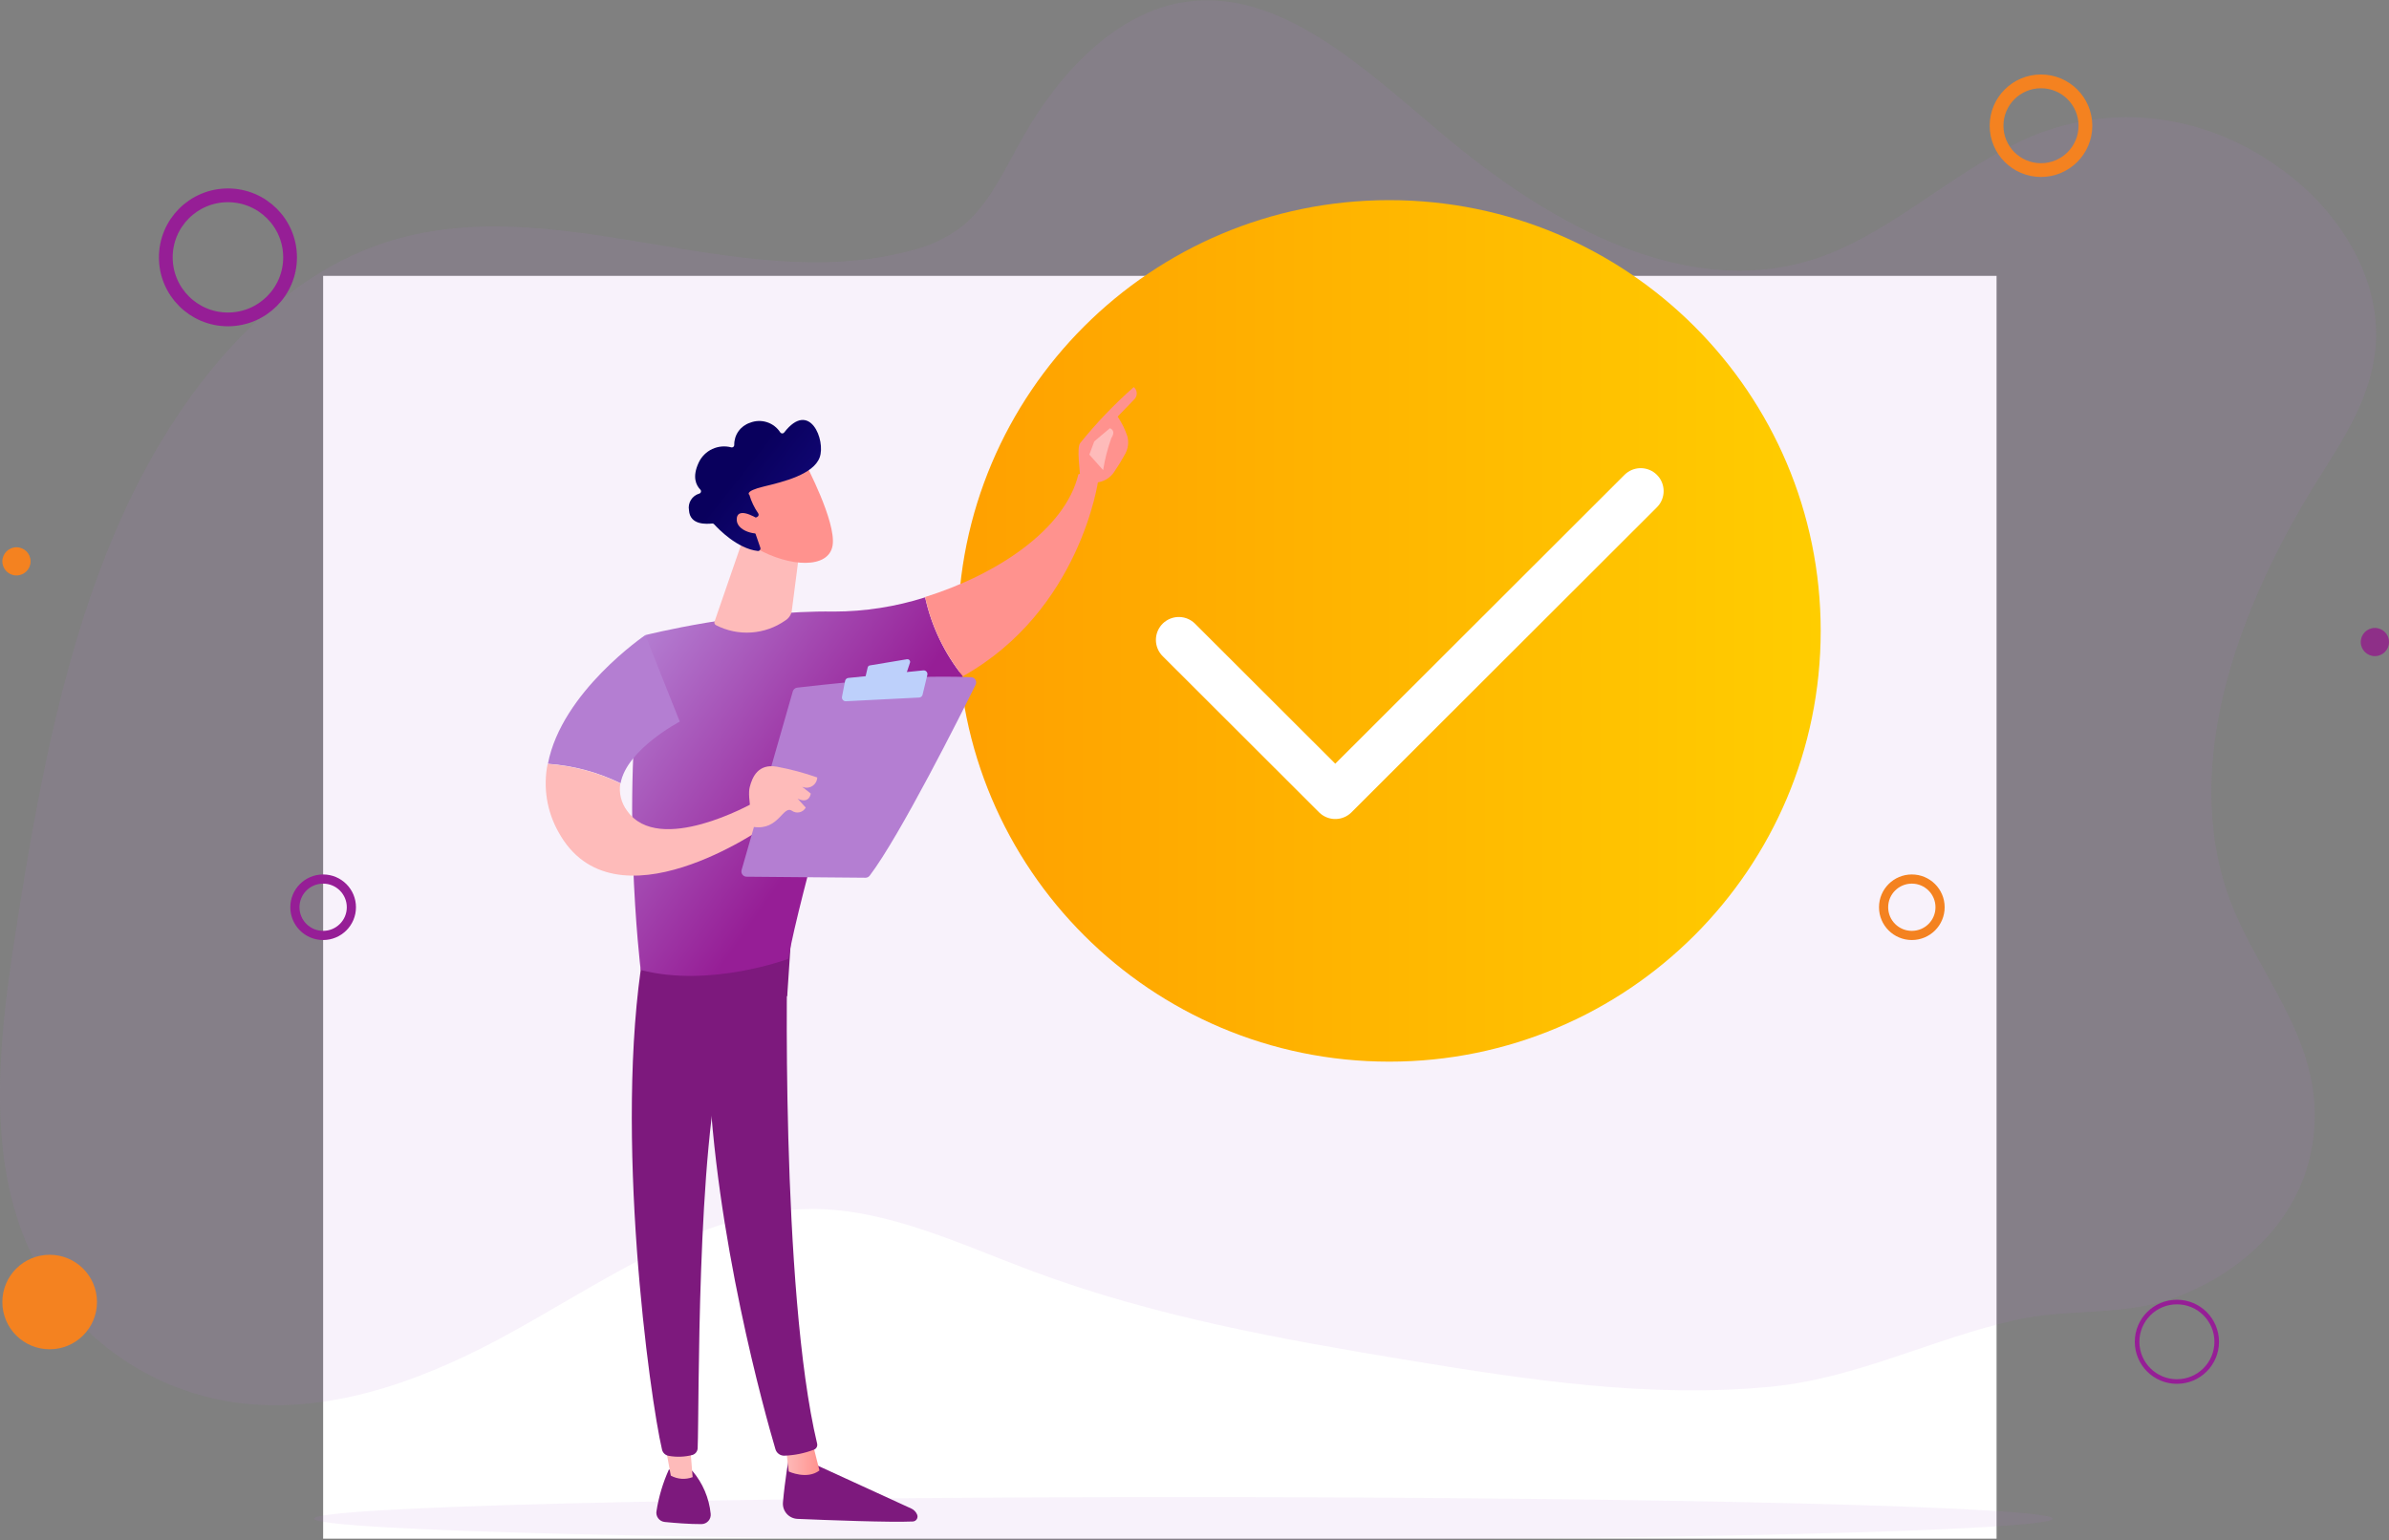 <svg width="521" height="336" viewBox="0 0 521 336" fill="none" xmlns="http://www.w3.org/2000/svg">
<rect x="0" y="0" width="521" height="336" fill="#808080" stroke="none"/>
<g clip-path="url(#clip0_660_3186)">
<path d="M435.416 60.179H70.471V335.655H435.416V60.179Z" fill="white"/>
<path opacity="0.1" d="M486.177 195.958C475.151 165.607 489.182 130.649 505.707 104.303C511.25 95.481 517.349 86.299 518.116 75.151C519.047 61.648 511.521 49.151 502.597 41.019C485.922 26.105 464.44 21.679 444.685 29.091C427.935 35.528 413.844 50.096 396.958 56.097C368.685 65.954 338.745 49.616 314.559 29.256C297.433 14.853 279.105 -2.656 258.464 0.42C243.922 2.595 231.604 15.018 223.236 29.646C219.195 36.743 215.725 44.65 209.806 49.391C206.339 52.023 202.341 53.871 198.088 54.807C160.532 64.574 120.752 40.734 83.736 52.991C58.783 61.228 38.849 85.309 26.455 113.02C14.061 140.731 8.277 172.043 3.455 203.04C0.03 225.08 -2.809 248.86 4.957 269.16C8.756 278.952 15.123 287.544 23.391 294.033C31.659 300.521 41.523 304.668 51.948 306.038C71.312 308.483 90.752 301.732 108.599 292.235C130.907 280.352 152.765 263.728 177.117 263.728C193.642 263.728 209.506 271.47 225.354 277.366C251.915 287.239 279.436 292.16 306.912 296.691C333.217 301.027 359.762 305.063 386.217 302.497C404.935 300.682 421.46 291.995 439.622 287.929C451.46 285.303 463.358 287.284 474.971 282.828C489.257 277.382 503.994 264.734 504.775 244.854C505.602 225.89 492.036 212.072 486.177 195.958Z" fill="#B47ED2"/>
<path opacity="0.1" d="M447.659 331.289C447.659 333.9 362.781 336.015 258.074 336.015C153.366 336.015 68.488 333.9 68.488 331.289C68.488 328.679 153.366 326.578 258.074 326.578C362.781 326.578 447.659 328.694 447.659 331.289Z" fill="#B47ED2"/>
<path d="M445.106 37.103C450.457 37.103 454.795 32.771 454.795 27.426C454.795 22.082 450.457 17.749 445.106 17.749C439.754 17.749 435.416 22.082 435.416 27.426C435.416 32.771 439.754 37.103 445.106 37.103Z" stroke="#F48220" stroke-width="3" stroke-miterlimit="10"/>
<path d="M474.745 301.372C479.541 301.372 483.428 297.49 483.428 292.7C483.428 287.911 479.541 284.028 474.745 284.028C469.95 284.028 466.062 287.911 466.062 292.7C466.062 297.49 469.95 301.372 474.745 301.372Z" stroke="#961E96" stroke-miterlimit="10"/>
<path d="M416.938 204.061C420.34 204.061 423.097 201.307 423.097 197.909C423.097 194.512 420.34 191.758 416.938 191.758C413.536 191.758 410.779 194.512 410.779 197.909C410.779 201.307 413.536 204.061 416.938 204.061Z" stroke="#F48220" stroke-width="2" stroke-miterlimit="10"/>
<path d="M70.471 204.061C73.873 204.061 76.63 201.307 76.63 197.909C76.63 194.512 73.873 191.758 70.471 191.758C67.07 191.758 64.312 194.512 64.312 197.909C64.312 201.307 67.07 204.061 70.471 204.061Z" stroke="#961E96" stroke-width="2" stroke-miterlimit="10"/>
<path d="M517.92 143.132C519.621 143.132 521 141.755 521 140.056C521 138.357 519.621 136.98 517.92 136.98C516.22 136.98 514.841 138.357 514.841 140.056C514.841 141.755 516.22 143.132 517.92 143.132Z" fill="#8E2F88"/>
<path d="M3.591 125.533C5.291 125.533 6.67 124.156 6.67 122.458C6.67 120.759 5.291 119.382 3.591 119.382C1.89 119.382 0.511 120.759 0.511 122.458C0.511 124.156 1.89 125.533 3.591 125.533Z" fill="#F48220"/>
<path d="M49.71 69.675C57.194 69.675 63.26 63.617 63.26 56.142C63.26 48.668 57.194 42.609 49.71 42.609C42.226 42.609 36.16 48.668 36.16 56.142C36.16 63.617 42.226 69.675 49.71 69.675Z" stroke="#961E96" stroke-width="3" stroke-miterlimit="10"/>
<path d="M10.831 294.335C16.531 294.335 21.152 289.721 21.152 284.028C21.152 278.335 16.531 273.721 10.831 273.721C5.132 273.721 0.511 278.335 0.511 284.028C0.511 289.721 5.132 294.335 10.831 294.335Z" fill="#F48220"/>
<path d="M302.977 231.592C354.939 231.592 397.063 189.522 397.063 137.626C397.063 85.73 354.939 43.66 302.977 43.66C251.014 43.66 208.89 85.73 208.89 137.626C208.89 189.522 251.014 231.592 302.977 231.592Z" fill="url(#paint0_linear_660_3186)"/>
<path d="M257.082 139.591L291.199 173.664L357.809 107.124" stroke="white" stroke-width="10" stroke-linecap="round" stroke-linejoin="round"/>
<path d="M172.024 318.041C172.024 318.041 171.168 322.917 170.747 327.733C170.708 328.181 170.761 328.632 170.902 329.058C171.043 329.485 171.269 329.879 171.567 330.216C171.864 330.552 172.228 330.825 172.634 331.017C173.041 331.21 173.483 331.317 173.932 331.334C180.362 331.604 194.123 332.129 199.065 331.904C199.239 331.896 199.409 331.846 199.56 331.759C199.71 331.671 199.838 331.548 199.931 331.401C200.024 331.253 200.079 331.086 200.094 330.912C200.108 330.739 200.079 330.564 200.011 330.404C199.777 329.831 199.338 329.366 198.78 329.099L176.035 318.671L172.024 318.041Z" fill="#7D197D"/>
<path d="M171.318 315.176L172.009 320.997C172.009 320.997 175.99 322.857 178.709 320.772L177.072 314.275L171.318 315.176Z" fill="url(#paint1_linear_660_3186)"/>
<path d="M171.844 205.561C171.543 207.061 170.236 281.538 178.198 314.905C178.266 315.168 178.236 315.446 178.115 315.688C177.994 315.931 177.788 316.122 177.537 316.225C175.463 317.022 173.269 317.468 171.048 317.546C170.614 317.557 170.189 317.424 169.839 317.169C169.488 316.914 169.232 316.551 169.11 316.135C166.826 308.394 155.92 269.625 154.493 232.567C152.9 191.157 154.493 231.156 154.493 231.156L155.424 205.561H171.844Z" fill="#7D197D"/>
<path d="M145.87 320.576C144.574 323.443 143.67 326.471 143.181 329.578C143.122 329.857 143.123 330.144 143.184 330.422C143.244 330.7 143.363 330.963 143.531 331.192C143.7 331.421 143.915 331.613 144.163 331.753C144.41 331.894 144.685 331.981 144.968 332.009C147.087 332.219 150.361 332.489 152.975 332.474C153.261 332.471 153.543 332.409 153.804 332.291C154.064 332.173 154.296 332.001 154.486 331.788C154.676 331.574 154.818 331.323 154.905 331.051C154.992 330.779 155.02 330.492 154.988 330.208C154.636 326.76 153.242 323.501 150.992 320.861L145.87 320.576Z" fill="#7D197D"/>
<path d="M144.668 313.075L146.29 321.897C147.013 322.292 147.813 322.526 148.635 322.583C149.457 322.64 150.282 322.519 151.053 322.227L150.286 312.745L144.668 313.075Z" fill="url(#paint2_linear_660_3186)"/>
<path d="M140.296 207.841C133.777 247.135 141.709 304.943 144.383 316.255C144.47 316.603 144.66 316.916 144.928 317.154C145.196 317.392 145.529 317.544 145.885 317.591C147.582 317.892 149.324 317.826 150.993 317.396C151.319 317.298 151.606 317.101 151.813 316.832C152.021 316.562 152.138 316.235 152.149 315.895C152.51 306.758 151.864 250.601 157.933 228.411C158.247 227.286 158.936 226.301 159.886 225.62L171.679 217.248L172.58 203.745L140.296 207.841Z" fill="#7D197D"/>
<path d="M181.834 133.409C162.305 133.094 140.747 138.541 140.747 138.541C134.918 172.463 139.726 211.592 139.726 211.592C154.853 215.553 171.904 209.176 171.904 209.176C174.413 194.998 186.145 155.164 186.145 155.164C194.526 154.22 202.641 151.646 210.031 147.588C205.968 142.545 203.134 136.628 201.754 130.304C195.313 132.355 188.594 133.403 181.834 133.409Z" fill="url(#paint3_linear_660_3186)"/>
<path d="M239.521 104.678C239.03 104.03 238.339 103.56 237.555 103.34C236.771 103.121 235.937 103.164 235.179 103.463C232.295 115.586 217.227 125.413 201.754 130.229C203.125 136.551 205.949 142.468 210.001 147.513C235.72 133.08 239.521 104.678 239.521 104.678Z" fill="url(#paint4_linear_660_3186)"/>
<path d="M239.055 105.263C239.265 105.908 236.937 106.868 235.57 104.273C235.57 103.013 234.759 97.671 235.57 96.651C239.11 92.255 243.02 88.169 247.258 84.439C247.623 84.745 247.853 85.183 247.898 85.657C247.943 86.132 247.799 86.605 247.498 86.974L243.742 90.875C244.649 92.221 245.367 93.685 245.875 95.226C246.207 96.531 246.019 97.913 245.35 99.082C244.617 100.428 243.814 101.735 242.946 102.998C242.511 103.644 241.935 104.184 241.261 104.576C240.587 104.968 239.833 105.203 239.055 105.263Z" fill="url(#paint5_linear_660_3186)"/>
<path d="M242.045 93.411L238.635 96.292L237.568 99.172L240.573 102.548C240.953 100.184 241.546 97.859 242.345 95.602C243.156 94.356 242.766 93.726 242.045 93.411Z" fill="url(#paint6_linear_660_3186)"/>
<path d="M148.243 157.415L140.732 138.541C140.732 138.541 122.48 150.919 119.49 166.612C124.997 166.998 130.378 168.439 135.339 170.858C136.706 163.447 148.243 157.415 148.243 157.415Z" fill="url(#paint7_linear_660_3186)"/>
<path d="M164.182 175.194C164.182 175.194 143.691 186.762 136.781 176.89C136.137 176.043 135.671 175.075 135.413 174.043C135.155 173.012 135.109 171.938 135.279 170.889C130.318 168.469 124.937 167.028 119.43 166.643C118.412 171.716 119.249 176.986 121.788 181.496C133.897 203.611 166.856 180.266 166.856 180.266L164.182 175.194Z" fill="url(#paint8_linear_660_3186)"/>
<path d="M161.719 189.822L172.896 150.814C172.959 150.599 173.084 150.408 173.254 150.264C173.425 150.12 173.635 150.03 173.857 150.003C175.885 149.763 181.759 149.103 188.534 148.503C196.273 147.697 204.059 147.436 211.834 147.723C212.021 147.737 212.202 147.798 212.36 147.898C212.518 147.999 212.649 148.137 212.741 148.3C212.833 148.463 212.883 148.646 212.888 148.834C212.892 149.021 212.85 149.206 212.766 149.373C209.551 155.87 196.241 182.381 189.661 191.023C189.554 191.164 189.415 191.278 189.256 191.356C189.097 191.434 188.922 191.474 188.744 191.473L162.8 191.248C162.628 191.244 162.459 191.202 162.305 191.124C162.152 191.045 162.018 190.934 161.914 190.796C161.81 190.659 161.738 190.5 161.705 190.332C161.671 190.163 161.676 189.989 161.719 189.822Z" fill="#B47ED2"/>
<path d="M189.691 145.157L197.803 143.807C197.903 143.791 198.004 143.802 198.099 143.837C198.193 143.872 198.277 143.931 198.342 144.008C198.407 144.085 198.451 144.177 198.469 144.276C198.488 144.375 198.481 144.477 198.449 144.572L197.638 147.003C197.605 147.105 197.544 147.196 197.461 147.265C197.379 147.334 197.279 147.378 197.172 147.393L189.36 148.428C189.268 148.441 189.173 148.43 189.086 148.398C188.998 148.366 188.919 148.313 188.857 148.243C188.795 148.173 188.75 148.089 188.728 147.999C188.706 147.908 188.706 147.813 188.729 147.723L189.225 145.607C189.248 145.494 189.305 145.39 189.388 145.31C189.471 145.229 189.577 145.176 189.691 145.157Z" fill="#BDD0FB"/>
<path d="M183.622 152.014L184.298 148.548C184.326 148.376 184.411 148.218 184.539 148.099C184.666 147.979 184.83 147.905 185.004 147.888L201.363 146.237C201.492 146.225 201.621 146.242 201.742 146.29C201.862 146.337 201.969 146.412 202.054 146.509C202.139 146.606 202.2 146.721 202.232 146.846C202.263 146.971 202.264 147.102 202.235 147.228L201.198 151.549C201.156 151.718 201.06 151.87 200.925 151.981C200.79 152.092 200.622 152.156 200.447 152.164L184.448 152.974C184.327 152.976 184.207 152.951 184.097 152.901C183.987 152.851 183.889 152.778 183.81 152.687C183.731 152.595 183.674 152.487 183.641 152.371C183.608 152.255 183.602 152.133 183.622 152.014Z" fill="#BDD0FB"/>
<path d="M164.423 180.4C164.423 180.4 162.92 174.009 163.491 171.744C164.062 169.478 165.339 166.552 169.395 167.243C172.396 167.797 175.35 168.585 178.228 169.598C178.213 169.982 178.103 170.356 177.908 170.687C177.712 171.017 177.438 171.295 177.109 171.494C176.78 171.693 176.407 171.808 176.023 171.828C175.639 171.848 175.256 171.772 174.908 171.609L176.816 173.109C176.816 173.109 176.546 175.479 173.947 174.219L175.72 176.17C175.58 176.425 175.388 176.648 175.156 176.824C174.925 177 174.658 177.125 174.375 177.192C174.092 177.258 173.797 177.264 173.511 177.21C173.225 177.155 172.954 177.041 172.715 176.875C170.777 175.554 169.861 181.166 164.423 180.4Z" fill="url(#paint9_linear_660_3186)"/>
<path d="M162.049 117.581L155.83 135.585C155.776 135.729 155.776 135.888 155.832 136.032C155.887 136.176 155.993 136.294 156.13 136.365C158.506 137.596 161.174 138.152 163.845 137.972C166.515 137.792 169.084 136.883 171.273 135.345C171.656 135.111 171.982 134.794 172.227 134.417C172.471 134.041 172.628 133.615 172.685 133.17L174.698 117.581H162.049Z" fill="url(#paint10_linear_660_3186)"/>
<path d="M175.57 100.958C175.57 100.958 182.39 113.786 181.579 118.962C180.767 124.138 172.25 123.778 164.858 119.562L159.63 105.729L175.57 100.958Z" fill="url(#paint11_linear_660_3186)"/>
<path d="M165.129 112.766C165.2 112.735 165.264 112.689 165.315 112.631C165.367 112.572 165.405 112.503 165.426 112.429C165.448 112.354 165.453 112.276 165.44 112.199C165.428 112.122 165.398 112.049 165.354 111.985C164.502 110.757 163.852 109.399 163.431 107.964C163.431 107.964 162.199 107.184 166.556 106.134C170.913 105.084 177.387 103.494 178.754 99.788C180.121 96.082 176.591 87.125 171.018 94.341C170.969 94.407 170.905 94.46 170.832 94.496C170.759 94.532 170.679 94.552 170.597 94.552C170.515 94.552 170.435 94.532 170.362 94.496C170.289 94.46 170.225 94.407 170.176 94.341C169.491 93.274 168.455 92.478 167.245 92.092C166.036 91.706 164.73 91.753 163.551 92.226C162.54 92.562 161.662 93.211 161.045 94.08C160.429 94.949 160.107 95.992 160.126 97.057C160.13 97.135 160.115 97.214 160.085 97.286C160.054 97.358 160.007 97.423 159.948 97.475C159.889 97.526 159.819 97.564 159.743 97.585C159.667 97.607 159.588 97.611 159.51 97.597C158.12 97.219 156.641 97.345 155.335 97.952C154.029 98.559 152.98 99.608 152.375 100.913C150.872 104.109 151.864 105.909 152.72 106.794C152.787 106.859 152.836 106.939 152.861 107.029C152.887 107.118 152.888 107.212 152.866 107.302C152.843 107.392 152.796 107.475 152.731 107.541C152.666 107.607 152.584 107.655 152.495 107.679C151.739 107.897 151.091 108.388 150.678 109.056C150.264 109.725 150.114 110.523 150.256 111.295C150.452 114.641 154.192 114.296 155.274 114.206C155.359 114.192 155.447 114.2 155.528 114.228C155.61 114.257 155.682 114.306 155.74 114.371C156.656 115.376 160.787 119.682 165.249 120.192C165.339 120.202 165.43 120.189 165.513 120.154C165.596 120.12 165.67 120.065 165.726 119.995C165.783 119.925 165.821 119.841 165.838 119.753C165.854 119.664 165.848 119.573 165.82 119.487L163.882 113.876C163.84 113.75 163.846 113.613 163.899 113.491C163.951 113.37 164.047 113.272 164.167 113.216L165.129 112.766Z" fill="url(#paint12_linear_660_3186)"/>
<path d="M165.91 113.56C165.91 113.56 161.043 110.229 160.682 113.035C160.321 115.841 165.069 117.101 167.412 116.036L165.91 113.56Z" fill="url(#paint13_linear_660_3186)"/>
</g>
<defs>
<linearGradient id="paint0_linear_660_3186" x1="208.905" y1="137.626" x2="397.063" y2="137.626" gradientUnits="userSpaceOnUse">
<stop stop-color="#FFA000"/>
<stop offset="1" stop-color="#FFCD00"/>
</linearGradient>
<linearGradient id="paint1_linear_660_3186" x1="171.318" y1="318.011" x2="178.709" y2="318.011" gradientUnits="userSpaceOnUse">
<stop stop-color="#FEBBBA"/>
<stop offset="1" stop-color="#FF928E"/>
</linearGradient>
<linearGradient id="paint2_linear_660_3186" x1="42327" y1="2571.17" x2="42354.1" y2="2571.17" gradientUnits="userSpaceOnUse">
<stop stop-color="#FEBBBA"/>
<stop offset="1" stop-color="#FF928E"/>
</linearGradient>
<linearGradient id="paint3_linear_660_3186" x1="180.587" y1="177.804" x2="134.612" y2="145.567" gradientUnits="userSpaceOnUse">
<stop stop-color="#961E96"/>
<stop offset="1" stop-color="#B47ED2"/>
</linearGradient>
<linearGradient id="paint4_linear_660_3186" x1="181363" y1="3284.26" x2="180930" y2="4340.24" gradientUnits="userSpaceOnUse">
<stop stop-color="#FEBBBA"/>
<stop offset="1" stop-color="#FF928E"/>
</linearGradient>
<linearGradient id="paint5_linear_660_3186" x1="56038.4" y1="1686.94" x2="55775" y2="2130.78" gradientUnits="userSpaceOnUse">
<stop stop-color="#FEBBBA"/>
<stop offset="1" stop-color="#FF928E"/>
</linearGradient>
<linearGradient id="paint6_linear_660_3186" x1="18602.5" y1="917.937" x2="18676.8" y2="832.067" gradientUnits="userSpaceOnUse">
<stop stop-color="#FEBBBA"/>
<stop offset="1" stop-color="#FF928E"/>
</linearGradient>
<linearGradient id="paint7_linear_660_3186" x1="4238.98" y1="4680.08" x2="3293.47" y2="4091.24" gradientUnits="userSpaceOnUse">
<stop stop-color="#961E96"/>
<stop offset="1" stop-color="#B47ED2"/>
</linearGradient>
<linearGradient id="paint8_linear_660_3186" x1="315432" y1="3498.44" x2="316955" y2="3498.44" gradientUnits="userSpaceOnUse">
<stop stop-color="#FEBBBA"/>
<stop offset="1" stop-color="#FF928E"/>
</linearGradient>
<linearGradient id="paint9_linear_660_3186" x1="98570.2" y1="1945.34" x2="98717.6" y2="1945.34" gradientUnits="userSpaceOnUse">
<stop stop-color="#FEBBBA"/>
<stop offset="1" stop-color="#FF928E"/>
</linearGradient>
<linearGradient id="paint10_linear_660_3186" x1="125221" y1="2214.7" x2="125459" y2="2214.7" gradientUnits="userSpaceOnUse">
<stop stop-color="#FEBBBA"/>
<stop offset="1" stop-color="#FF928E"/>
</linearGradient>
<linearGradient id="paint11_linear_660_3186" x1="16445.8" y1="49947.3" x2="16141.9" y2="49761.2" gradientUnits="userSpaceOnUse">
<stop stop-color="#FEBBBA"/>
<stop offset="1" stop-color="#FF928E"/>
</linearGradient>
<linearGradient id="paint12_linear_660_3186" x1="155.429" y1="110.014" x2="182.417" y2="131.327" gradientUnits="userSpaceOnUse">
<stop stop-color="#09005D"/>
<stop offset="1" stop-color="#1A0F91"/>
</linearGradient>
<linearGradient id="paint13_linear_660_3186" x1="1051.77" y1="9018.97" x2="997.602" y2="8978.41" gradientUnits="userSpaceOnUse">
<stop stop-color="#FEBBBA"/>
<stop offset="1" stop-color="#FF928E"/>
</linearGradient>
<clipPath id="clip0_660_3186">
<rect width="521" height="336" fill="white"/>
</clipPath>
</defs>
</svg>
